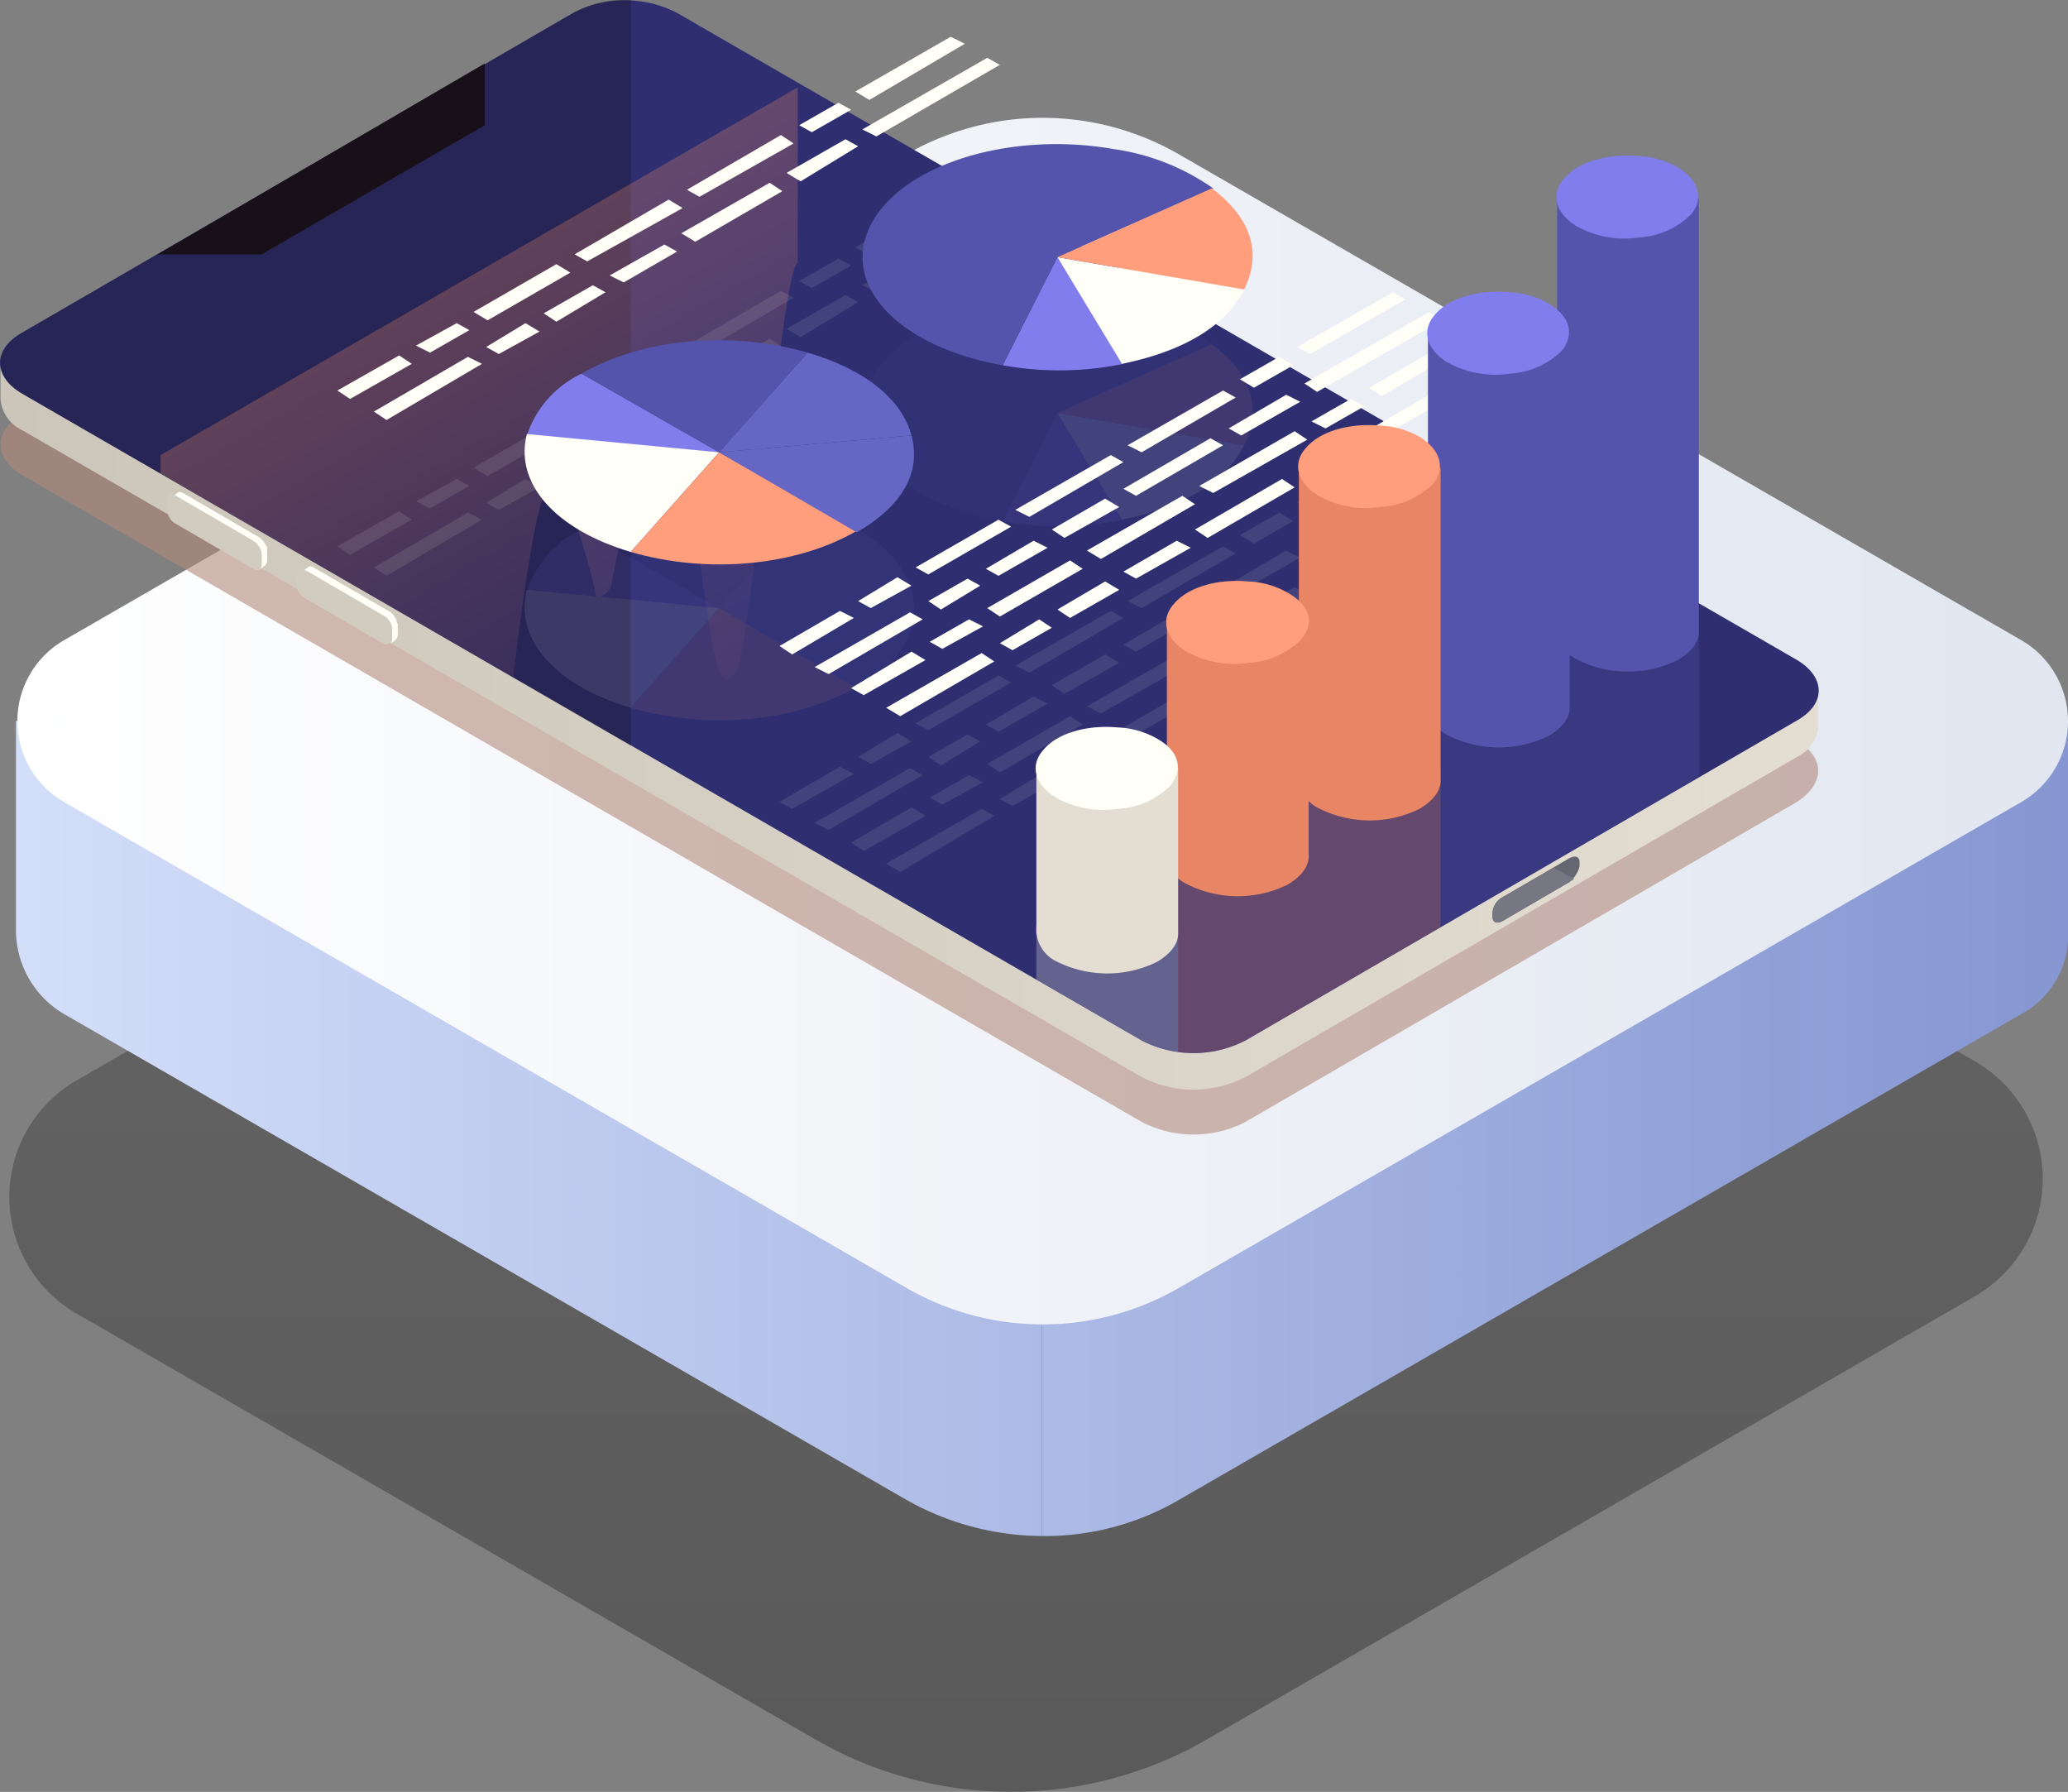 <svg xmlns="http://www.w3.org/2000/svg" xmlns:xlink="http://www.w3.org/1999/xlink" viewBox="0 0 147.338 127.644"><rect x="0" y="0" width="147.338" height="127.644" fill="#808080" stroke="none"/><defs><linearGradient id="f9a1af99-9cc2-45fd-8ead-80dbdfc4506d" x1="73.1" y1="-824.356" x2="73.1" y2="-910.206" gradientTransform="translate(0 952)" gradientUnits="userSpaceOnUse"><stop offset="0" stop-opacity="0.3"/><stop offset="1" stop-opacity="0.2"/></linearGradient><linearGradient id="e4933bcb-3922-4c15-89a4-0604da0d42b1" x1="-18.688" y1="-871.631" x2="171.641" y2="-871.631" gradientTransform="translate(0 952)" gradientUnits="userSpaceOnUse"><stop offset="0" stop-color="#dee8ff"/><stop offset="1" stop-color="#788acb"/></linearGradient><linearGradient id="bc47b5a7-09f6-44bc-b25c-9edf0348157b" x1="-18.688" y1="-871.631" x2="171.642" y2="-871.631" xlink:href="#e4933bcb-3922-4c15-89a4-0604da0d42b1"/><linearGradient id="f40afe17-7208-4f24-be29-ec4b6a072eb4" x1="1.238" y1="-900.631" x2="147.338" y2="-900.631" gradientTransform="translate(0 952)" gradientUnits="userSpaceOnUse"><stop offset="0" stop-color="#fff"/><stop offset="1" stop-color="#e1e6f0"/></linearGradient><linearGradient id="f500d60d-a8ab-4f95-97b2-5124f4859974" x1="0.038" y1="-1055.312" x2="129.538" y2="-1055.312" gradientTransform="matrix(1, 0, 0, -1, 0, -1003.594)" gradientUnits="userSpaceOnUse"><stop offset="0" stop-color="#cbc6b9"/><stop offset="1" stop-color="#e4ded2"/></linearGradient><clipPath id="adbb9f70-4954-45f9-9470-b3045316cb2c"><path d="M128.038,47.019c2,1.2,2.1,3.1,0,4.3l-39.3,22.8a8.055,8.055,0,0,1-7.4,0l-79.8-46.1c-2-1.2-2.1-3.1,0-4.3L40.838.919a8.055,8.055,0,0,1,7.4,0Z" style="fill:none"/></clipPath><linearGradient id="af558322-35ef-4a0a-8d95-1bedfe312b63" x1="34.138" y1="-3462.267" x2="34.138" y2="-3506.203" gradientTransform="matrix(1, -0.577, 0, 1, 0, 3545.396)" gradientUnits="userSpaceOnUse"><stop offset="0" stop-color="#2e2e70"/><stop offset="1" stop-color="#e78565"/></linearGradient></defs><title>Asset 25</title><g id="b0b3dc88-37bf-4823-a189-27de48a3854c" data-name="Layer 2"><g id="bbc49384-ec92-479e-9968-96bf30ec3d14" data-name="Layer 1"><path d="M5.538,93.619l52.4,30.2a27.901,27.901,0,0,0,28.2,0l54.6-31.5a9.663,9.663,0,0,0,0-16.7l-52.4-30.2a27.901,27.901,0,0,0-28.2,0l-54.6,31.5A9.588,9.588,0,0,0,5.538,93.619Z" style="fill:url(#f9a1af99-9cc2-45fd-8ead-80dbdfc4506d)"/><path d="M84.038,106.819l60-34.6a6.312,6.312,0,0,0,3.3-5.8v-15.1l-73.1,42.1v16A18.943,18.943,0,0,0,84.038,106.819Z" style="fill:url(#e4933bcb-3922-4c15-89a4-0604da0d42b1)"/><path d="M4.538,72.219l60,34.6a19.869,19.869,0,0,0,9.7,2.6v-16l-73.1-42.1v15.1A6.933,6.933,0,0,0,4.538,72.219Z" style="fill:url(#bc47b5a7-09f6-44bc-b25c-9edf0348157b)"/><path d="M4.538,57.119l60,34.6a19.419,19.419,0,0,0,19.5,0l60-34.6a6.659,6.659,0,0,0,0-11.5l-60-34.6a19.419,19.419,0,0,0-19.5,0l-60,34.6A6.659,6.659,0,0,0,4.538,57.119Z" style="fill:url(#f40afe17-7208-4f24-be29-ec4b6a072eb4)"/><g id="be0daf17-00a2-429b-969e-18c5e7335a75" data-name="16"><g id="abb2326b-a19c-4907-9b7f-1baf572c01ae" data-name="16"><path d="M128.038,52.819l-79.8-46.1a8.055,8.055,0,0,0-7.4,0l-39.3,22.8c-2,1.2-2,3.1,0,4.3l79.8,46.1a8.055,8.055,0,0,0,7.4,0l39.3-22.8C130.038,55.819,130.038,53.919,128.038,52.819Z" style="fill:#b28a7c;opacity:0.6;isolation:isolate"/><path d="M.038,25.819v2.6a2.666,2.666,0,0,0,1.5,2.2l79.8,46.1a8.055,8.055,0,0,0,7.4,0l39.3-22.8a2.663,2.663,0,0,0,1.5-2.1v-2.6Z" style="fill:url(#f500d60d-a8ab-4f95-97b2-5124f4859974)"/><path d="M128.038,47.019c2,1.2,2.1,3.1,0,4.3l-39.3,22.8a8.055,8.055,0,0,1-7.4,0l-79.8-46.1c-2-1.2-2.1-3.1,0-4.3L40.838.919a8.055,8.055,0,0,1,7.4,0Z" style="fill:#2e2e70"/><path d="M45.038.019a7.253,7.253,0,0,0-4.2.9l-39.3,22.8c-2,1.2-2,3.1,0,4.3l43.4,25.1V.019Z" style="fill:#181019;opacity:0.3;isolation:isolate"/><polygon points="11.238 18.119 18.638 18.119 34.538 8.919 34.538 4.519 11.238 18.119" style="fill:#181019"/><path d="M111.838,62.819l-4.8,2.8c-.4.2-.7.1-.7-.3v-.3a1.357,1.357,0,0,1,.7-1.1l4.8-2.8c.4-.2.7-.1.7.3v.3A2.101,2.101,0,0,1,111.838,62.819Z" style="fill:#666673"/><path d="M112.138,62.619l-1.4-.8-3.7,2.1a1.356,1.356,0,0,0-.7,1.1v.3c0,.4.3.5.7.3l4.8-2.8C111.938,62.719,112.038,62.719,112.138,62.619Z" style="fill:#777784"/><g style="isolation:isolate"><path d="M18.938,38.819c-.1-.1-.1-.2-.2-.3l-.2-.2-5.5-3.2c-.2-.1-.3-.1-.4,0l-.4.3c.1-.1.2-.1.4,0l5.5,3.2c.1.1.2.1.2.2.1.1.2.2.2.3a.601.601,0,0,1,.1.4v.7a.52.52,0,0,1-.2.4l.4-.3a.519.519,0,0,0,.2-.4v-.7A.6.6,0,0,0,18.938,38.819Z" style="fill:#fffff7"/><path d="M18.038,38.519l-5.5-3.2a.367.367,0,0,0-.6.3v.7a1.1,1.1,0,0,0,.6,1l5.5,3.2a.367.367,0,0,0,.6-.3v-.7A1.326,1.326,0,0,0,18.038,38.519Z" style="fill:#d1ccbf"/></g><g style="isolation:isolate"><path d="M28.238,44.119c-.1-.1-.1-.2-.2-.3l-.2-.2-5.5-3.2c-.2-.1-.3-.1-.4,0l-.4.3c.1-.1.2-.1.4,0l5.5,3.2c.1.1.2.1.2.2.1.1.2.2.2.3a.601.601,0,0,1,.1.4v.7a.52.52,0,0,1-.2.4l.4-.3a.519.519,0,0,0,.2-.4v-.7C28.338,44.419,28.238,44.319,28.238,44.119Z" style="fill:#fffff7"/><path d="M27.238,43.819l-5.5-3.2a.367.367,0,0,0-.6.3v.7a1.1,1.1,0,0,0,.6,1l5.5,3.2a.367.367,0,0,0,.6-.3v-.7A1.1,1.1,0,0,0,27.238,43.819Z" style="fill:#d1ccbf"/></g><g style="clip-path:url(#adbb9f70-4954-45f9-9470-b3045316cb2c)"><g style="opacity:0.3"><path d="M52.538,47.619c-.2.6-.9,1-1.1.6-1.3-2.2-2.1-17.4-4-19.5-.2-.2-.5,0-.7.4-1,1.9-2.3,8-3.2,12.6-.1.6-1.1,1.1-1.1.6-.6-2.9-2.3-8.4-3.2-7.9-1.8,1-3.7,25.6-4.7,28.7-.2.6-.9,1-1.1.6-.7-1.1-2.3-19.5-4.4-18.3-1.4.8-2.8,10.6-3.5,13.6-.1.6-1,1.1-1.1.6-1.3-5.3-2.3-16.6-3.8-15.5-.9.3-1.6,7.6-1.8,8.7-.6,4.7-1.2,12.7-2.3,15.6-.2.6-.9,1-1.1.6-.7-1.1-.9-4.8-2.5-14.4-.4-2.8-.6-5.1-1.5-5.4v-16.8l45.4-26.2v12.5C55.738,19.119,53.638,44.619,52.538,47.619Z" style="fill:url(#af558322-35ef-4a0a-8d95-1bedfe312b63)"/></g></g><g style="clip-path:url(#adbb9f70-4954-45f9-9470-b3045316cb2c)"><g style="opacity:0.3"><path d="M110.938,44.719v30.9a2.531,2.531,0,0,0,1.5,2.1,8.05,8.05,0,0,0,7.1,0c1-.6,1.5-1.3,1.5-2v-31Z" style="fill:#5454ac"/><path d="M119.538,42.619a6.129,6.129,0,0,0-2.8-.8c-2.2-.2-4.3.4-5.3,1.6-1,1.1-.6,2.5.9,3.4a7.002,7.002,0,0,0,4.4.8,5.783,5.783,0,0,0,3.7-1.6C121.438,44.919,121.038,43.519,119.538,42.619Z" style="fill:#8a18ed"/><path d="M101.738,49.919v26.6a2.531,2.531,0,0,0,1.5,2.1,8.05,8.05,0,0,0,7.1,0c1-.6,1.5-1.3,1.5-2v-26.6Z" style="fill:#5454ac"/><path d="M110.338,47.819a6.129,6.129,0,0,0-2.8-.8c-2.2-.2-4.3.4-5.3,1.6-1,1.1-.6,2.5.9,3.4a7.002,7.002,0,0,0,4.4.8,5.783,5.783,0,0,0,3.7-1.6C112.238,50.019,111.838,48.719,110.338,47.819Z" style="fill:#ffd03b"/><path d="M92.538,54.719v22.3a2.531,2.531,0,0,0,1.5,2.1,8.05,8.05,0,0,0,7.1,0c1-.6,1.5-1.3,1.5-2v-22.4Z" style="fill:#e78565"/><path d="M101.138,52.619a6.129,6.129,0,0,0-2.8-.8c-2.2-.2-4.3.4-5.3,1.6-1,1.1-.6,2.5.9,3.4a7.002,7.002,0,0,0,4.4.8,5.783,5.783,0,0,0,3.7-1.6C103.038,54.819,102.638,53.519,101.138,52.619Z" style="fill:#8a18ed"/><path d="M83.138,60.319v16.7a2.531,2.531,0,0,0,1.5,2.1,8.05,8.05,0,0,0,7.1,0c1-.6,1.5-1.3,1.5-2V60.419Z" style="fill:#e78565"/><path d="M91.738,58.219a6.129,6.129,0,0,0-2.8-.8c-2.2-.2-4.3.4-5.3,1.6-1,1.1-.6,2.5.9,3.4a7.002,7.002,0,0,0,4.4.8,5.783,5.783,0,0,0,3.7-1.6C93.738,60.519,93.338,59.219,91.738,58.219Z" style="fill:#e8a3d7"/><path d="M73.838,66.119v11.7a2.531,2.531,0,0,0,1.5,2.1,8.05,8.05,0,0,0,7.1,0c1-.6,1.5-1.3,1.5-2v-11.7Z" style="fill:#e4ded2"/><path d="M82.438,64.119a6.129,6.129,0,0,0-2.8-.8c-2.2-.2-4.3.4-5.3,1.6-1,1.1-.6,2.5.9,3.4a7.002,7.002,0,0,0,4.4.8,5.783,5.783,0,0,0,3.7-1.6C84.338,66.319,84.038,65.019,82.438,64.119Z" style="fill:#e467e8"/></g></g><g style="opacity:0.1"><polygon points="60.838 55.119 56.438 57.619 55.538 57.119 59.838 54.619 60.838 55.119" style="fill:#fffff7"/><polygon points="64.938 52.819 62.038 54.419 61.138 53.919 63.938 52.219 64.938 52.819" style="fill:#fffff7"/><polygon points="72.038 48.619 66.138 52.019 65.238 51.519 71.138 48.119 72.038 48.619" style="fill:#fffff7"/><polygon points="80.038 44.019 73.338 47.919 72.338 47.419 79.138 43.519 80.038 44.019" style="fill:#fffff7"/><polygon points="80.338 42.819 81.338 43.319 88.038 39.419 87.138 38.919 80.338 42.819" style="fill:#fffff7"/><polygon points="92.138 37.119 89.338 38.719 88.338 38.119 91.138 36.519 92.138 37.119" style="fill:#fffff7"/><polygon points="100.138 32.419 93.338 36.319 92.438 35.819 99.238 31.919 100.138 32.419" style="fill:#fffff7"/><polygon points="65.738 55.219 59.038 59.119 58.038 58.619 64.838 54.719 65.738 55.219" style="fill:#fffff7"/><polygon points="69.838 52.819 67.038 54.519 66.138 53.919 68.938 52.319 69.838 52.819" style="fill:#fffff7"/><polygon points="74.638 50.119 71.138 52.119 70.238 51.619 73.638 49.619 74.638 50.119" style="fill:#fffff7"/><polygon points="79.738 47.219 75.838 49.419 74.938 48.819 78.738 46.619 79.738 47.219" style="fill:#fffff7"/><polygon points="80.038 45.919 80.938 46.419 87.138 42.819 86.238 42.319 80.038 45.919" style="fill:#fffff7"/><polygon points="92.638 39.719 88.438 42.119 87.538 41.619 91.638 39.219 92.638 39.719" style="fill:#fffff7"/><polygon points="102.738 33.919 93.838 39.019 92.938 38.419 101.838 33.319 102.738 33.919" style="fill:#fffff7"/><polygon points="65.938 58.119 61.538 60.619 60.638 60.019 64.938 57.519 65.938 58.119" style="fill:#fffff7"/><polygon points="70.038 55.719 67.138 57.319 66.238 56.819 69.038 55.219 70.038 55.719" style="fill:#fffff7"/><polygon points="77.138 51.619 71.238 55.019 70.338 54.419 76.238 51.019 77.138 51.619" style="fill:#fffff7"/><polygon points="85.138 47.019 78.438 50.819 77.438 50.319 84.238 46.419 85.138 47.019" style="fill:#fffff7"/><polygon points="85.438 45.719 86.438 46.219 93.138 42.419 92.238 41.819 85.438 45.719" style="fill:#fffff7"/><polygon points="97.238 40.019 94.438 41.619 93.438 41.119 96.238 39.519 97.238 40.019" style="fill:#fffff7"/><polygon points="105.238 35.319 98.438 39.319 97.538 38.719 104.338 34.819 105.238 35.319" style="fill:#fffff7"/><polygon points="70.838 58.119 64.138 62.119 63.138 61.519 69.938 57.619 70.838 58.119" style="fill:#fffff7"/><polygon points="74.938 55.819 72.138 57.419 71.238 56.919 74.038 55.219 74.938 55.819" style="fill:#fffff7"/><polygon points="79.738 53.019 76.238 55.119 75.338 54.519 78.738 52.519 79.738 53.019" style="fill:#fffff7"/><polygon points="84.838 50.119 80.938 52.319 80.038 51.819 83.838 49.619 84.838 50.119" style="fill:#fffff7"/><polygon points="85.138 48.819 86.038 49.419 92.238 45.819 91.338 45.219 85.138 48.819" style="fill:#fffff7"/><polygon points="97.738 42.619 93.538 45.119 92.638 44.519 96.738 42.119 97.738 42.619" style="fill:#fffff7"/><polygon points="107.838 36.819 98.938 41.919 98.038 41.419 106.838 36.319 107.838 36.819" style="fill:#fffff7"/><polygon points="29.338 37.019 24.938 39.519 24.038 38.919 28.438 36.419 29.338 37.019" style="fill:#fffff7"/><polygon points="33.438 34.619 30.638 36.219 29.638 35.719 32.538 34.119 33.438 34.619" style="fill:#fffff7"/><polygon points="40.638 30.519 34.738 33.919 33.738 33.319 39.638 29.919 40.638 30.519" style="fill:#fffff7"/><polygon points="48.638 25.919 41.838 29.719 40.938 29.219 47.638 25.319 48.638 25.919" style="fill:#fffff7"/><polygon points="48.938 24.619 49.838 25.119 56.538 21.219 55.638 20.719 48.938 24.619" style="fill:#fffff7"/><polygon points="60.638 18.919 57.838 20.519 56.938 20.019 59.738 18.419 60.638 18.919" style="fill:#fffff7"/><polygon points="68.738 14.219 61.938 18.219 60.938 17.619 67.738 13.719 68.738 14.219" style="fill:#fffff7"/><polygon points="34.338 37.019 27.538 41.019 26.638 40.419 33.338 36.519 34.338 37.019" style="fill:#fffff7"/><polygon points="38.438 34.719 35.538 36.319 34.638 35.819 37.438 34.119 38.438 34.719" style="fill:#fffff7"/><polygon points="43.138 31.919 39.638 33.919 38.738 33.419 42.238 31.419 43.138 31.919" style="fill:#fffff7"/><polygon points="48.238 29.019 44.438 31.219 43.438 30.719 47.338 28.419 48.238 29.019" style="fill:#fffff7"/><polygon points="48.538 27.719 49.538 28.319 55.738 24.719 54.838 24.119 48.538 27.719" style="fill:#fffff7"/><polygon points="61.138 21.519 57.038 24.019 56.038 23.419 60.238 21.019 61.138 21.519" style="fill:#fffff7"/><polygon points="71.238 15.719 62.438 20.819 61.438 20.319 70.338 15.219 71.238 15.719" style="fill:#fffff7"/><path d="M51.238,43.319,37.538,42.119a7.425,7.425,0,0,1,3.9-4.4Z" style="fill:#817dec"/><path d="M51.238,43.319l-6.3,7.1c-5.4-1.6-8.3-4.9-7.4-8.4Z" style="fill:#fffff7"/><path d="M51.238,43.319l9.8,5.6c-4.3,2.5-10.6,3.1-16.1,1.5Z" style="fill:#ff9e7c"/><path d="M51.238,43.319l13.7-1.2c.7,2.6-.6,5-3.9,6.9Z" style="fill:#6666c4"/><path d="M51.238,43.319l6.3-7.1c4.1,1.2,6.7,3.3,7.4,5.9Z" style="fill:#6666c4"/><path d="M51.238,43.319l-9.8-5.6c4.3-2.5,10.6-3.1,16.1-1.5Z" style="fill:#5454ac"/><path d="M75.338,29.419l4.7,7.6a22.598,22.598,0,0,1-8.6.1Z" style="fill:#817dec"/><path d="M75.338,29.419l13.3,2.3c-1.3,2.6-4.3,4.4-8.7,5.3Z" style="fill:#fffff7"/><path d="M75.338,29.419l-3.9,7.7c-7.4-1.3-11.6-5.7-9.4-10s9.9-6.7,17.3-5.4a16.296,16.296,0,0,1,7.1,2.8Z" style="fill:#5454ac"/><path d="M75.338,29.419l11-4.9c2.8,2.1,3.6,4.6,2.3,7.2Z" style="fill:#ff9e7c"/></g><polygon points="60.838 44.019 56.438 46.619 55.538 46.019 59.838 43.519 60.838 44.019" style="fill:#fffff7"/><polygon points="64.938 41.719 62.038 43.319 61.138 42.819 63.938 41.119 64.938 41.719" style="fill:#fffff7"/><polygon points="72.038 37.519 66.138 40.919 65.238 40.419 71.138 37.019 72.038 37.519" style="fill:#fffff7"/><polygon points="80.038 32.919 73.338 36.819 72.338 36.319 79.138 32.419 80.038 32.919" style="fill:#fffff7"/><polygon points="80.338 31.719 81.338 32.219 88.038 28.319 87.138 27.819 80.338 31.719" style="fill:#fffff7"/><polygon points="92.138 26.019 89.338 27.619 88.338 27.019 91.138 25.419 92.138 26.019" style="fill:#fffff7"/><polygon points="100.138 21.319 93.338 25.219 92.438 24.719 99.238 20.819 100.138 21.319" style="fill:#fffff7"/><polygon points="65.738 44.119 59.038 48.019 58.038 47.519 64.838 43.619 65.738 44.119" style="fill:#fffff7"/><polygon points="69.838 41.719 67.038 43.419 66.138 42.819 68.938 41.219 69.838 41.719" style="fill:#fffff7"/><polygon points="74.638 39.019 71.138 41.019 70.238 40.519 73.638 38.519 74.638 39.019" style="fill:#fffff7"/><polygon points="79.738 36.119 75.838 38.319 74.938 37.719 78.738 35.519 79.738 36.119" style="fill:#fffff7"/><polygon points="80.038 34.819 80.938 35.319 87.138 31.719 86.238 31.219 80.038 34.819" style="fill:#fffff7"/><polygon points="92.638 28.619 88.438 31.019 87.538 30.519 91.638 28.119 92.638 28.619" style="fill:#fffff7"/><polygon points="102.738 22.819 93.838 27.919 92.938 27.319 101.838 22.219 102.738 22.819" style="fill:#fffff7"/><polygon points="65.938 47.019 61.538 49.519 60.638 49.019 64.938 46.419 65.938 47.019" style="fill:#fffff7"/><polygon points="70.038 44.619 67.138 46.219 66.238 45.719 69.038 44.119 70.038 44.619" style="fill:#fffff7"/><polygon points="77.138 40.519 71.238 43.919 70.338 43.319 76.238 39.919 77.138 40.519" style="fill:#fffff7"/><polygon points="85.138 35.919 78.438 39.819 77.438 39.219 84.238 35.319 85.138 35.919" style="fill:#fffff7"/><polygon points="85.438 34.619 86.438 35.119 93.138 31.319 92.238 30.719 85.438 34.619" style="fill:#fffff7"/><polygon points="97.238 28.919 94.438 30.519 93.438 30.019 96.238 28.419 97.238 28.919" style="fill:#fffff7"/><polygon points="105.238 24.219 98.438 28.219 97.538 27.619 104.338 23.719 105.238 24.219" style="fill:#fffff7"/><polygon points="70.838 47.119 64.138 51.019 63.138 50.419 69.938 46.519 70.838 47.119" style="fill:#fffff7"/><polygon points="74.938 44.719 72.138 46.319 71.238 45.819 74.038 44.119 74.938 44.719" style="fill:#fffff7"/><polygon points="79.738 42.019 76.238 44.019 75.338 43.419 78.738 41.419 79.738 42.019" style="fill:#fffff7"/><polygon points="84.838 39.019 80.938 41.219 80.038 40.719 83.838 38.519 84.838 39.019" style="fill:#fffff7"/><polygon points="85.138 37.719 86.038 38.319 92.238 34.719 91.338 34.119 85.138 37.719" style="fill:#fffff7"/><polygon points="97.738 31.619 93.538 34.019 92.638 33.419 96.738 31.019 97.738 31.619" style="fill:#fffff7"/><polygon points="107.838 25.719 98.938 30.819 98.038 30.319 106.838 25.219 107.838 25.719" style="fill:#fffff7"/><polygon points="29.338 25.919 24.938 28.419 24.038 27.819 28.438 25.319 29.338 25.919" style="fill:#fffff7"/><polygon points="33.438 23.519 30.638 25.119 29.638 24.619 32.538 23.019 33.438 23.519" style="fill:#fffff7"/><polygon points="40.638 19.419 34.738 22.819 33.738 22.219 39.638 18.819 40.638 19.419" style="fill:#fffff7"/><polygon points="48.638 14.819 41.838 18.619 40.938 18.119 47.638 14.219 48.638 14.819" style="fill:#fffff7"/><polygon points="48.938 13.519 49.838 14.019 56.538 10.219 55.638 9.619 48.938 13.519" style="fill:#fffff7"/><polygon points="60.638 7.819 57.838 9.419 56.938 8.919 59.738 7.319 60.638 7.819" style="fill:#fffff7"/><polygon points="68.738 3.119 61.938 7.119 60.938 6.519 67.738 2.619 68.738 3.119" style="fill:#fffff7"/><polygon points="34.338 25.919 27.538 29.919 26.638 29.319 33.338 25.419 34.338 25.919" style="fill:#fffff7"/><polygon points="38.438 23.619 35.538 25.219 34.638 24.719 37.438 23.019 38.438 23.619" style="fill:#fffff7"/><polygon points="43.138 20.819 39.638 22.919 38.738 22.319 42.238 20.319 43.138 20.819" style="fill:#fffff7"/><polygon points="48.238 17.919 44.438 20.119 43.438 19.619 47.338 17.419 48.238 17.919" style="fill:#fffff7"/><polygon points="48.538 16.619 49.538 17.219 55.738 13.619 54.838 13.019 48.538 16.619" style="fill:#fffff7"/><polygon points="61.138 10.419 57.038 12.919 56.038 12.319 60.238 9.919 61.138 10.419" style="fill:#fffff7"/><polygon points="71.238 4.619 62.438 9.719 61.438 9.219 70.338 4.119 71.238 4.619" style="fill:#fffff7"/><path d="M51.238,32.219l-13.7-1.2a7.425,7.425,0,0,1,3.9-4.4Z" style="fill:#817dec"/><path d="M51.238,32.219l-6.3,7.1c-5.4-1.6-8.3-4.9-7.4-8.4Z" style="fill:#fffff7"/><path d="M51.238,32.219l9.8,5.6c-4.3,2.5-10.6,3.1-16.1,1.5Z" style="fill:#ff9e7c"/><path d="M51.238,32.219l13.7-1.2c.7,2.6-.6,5-3.9,6.9Z" style="fill:#6666c4"/><path d="M51.238,32.219l6.3-7.1c4.1,1.2,6.7,3.3,7.4,5.9Z" style="fill:#6666c4"/><path d="M51.238,32.219l-9.8-5.6c4.3-2.5,10.6-3.1,16.1-1.5Z" style="fill:#5454ac"/><path d="M75.338,18.319l4.7,7.6a22.599,22.599,0,0,1-8.6.1Z" style="fill:#817dec"/><path d="M75.338,18.319l13.3,2.3c-1.3,2.6-4.3,4.4-8.7,5.3Z" style="fill:#fffff7"/><path d="M75.338,18.319l-3.9,7.7c-7.4-1.3-11.6-5.7-9.4-10s9.9-6.7,17.3-5.4a16.296,16.296,0,0,1,7.1,2.8Z" style="fill:#5454ac"/><path d="M75.338,18.319l11-4.9c2.8,2.1,3.6,4.6,2.3,7.2Z" style="fill:#ff9e7c"/><path d="M110.938,14.019v30.9a2.531,2.531,0,0,0,1.5,2.1,8.05,8.05,0,0,0,7.1,0c1-.6,1.5-1.3,1.5-2v-30.9Z" style="fill:#5454ac"/><path d="M119.538,11.919a6.129,6.129,0,0,0-2.8-.8c-2.2-.2-4.3.4-5.3,1.6-1,1.1-.6,2.5.9,3.4a7.002,7.002,0,0,0,4.4.8,5.783,5.783,0,0,0,3.7-1.6C121.438,14.219,121.038,12.819,119.538,11.919Z" style="fill:#817dec"/><path d="M101.738,23.719v26.6a2.531,2.531,0,0,0,1.5,2.1,8.05,8.05,0,0,0,7.1,0c1-.6,1.5-1.3,1.5-2V23.719Z" style="fill:#5454ac"/><path d="M110.338,21.619a6.129,6.129,0,0,0-2.8-.8c-2.2-.2-4.3.4-5.3,1.6-1,1.1-.6,2.5.9,3.4a7.002,7.002,0,0,0,4.4.8,5.783,5.783,0,0,0,3.7-1.6C112.238,23.819,111.838,22.519,110.338,21.619Z" style="fill:#817dec"/><path d="M92.538,33.219v22.3a2.531,2.531,0,0,0,1.5,2.1,8.05,8.05,0,0,0,7.1,0c1-.6,1.5-1.3,1.5-2V33.319Z" style="fill:#e78565"/><path d="M101.138,31.119a6.129,6.129,0,0,0-2.8-.8c-2.2-.2-4.3.4-5.3,1.6-1,1.1-.6,2.5.9,3.4a7.002,7.002,0,0,0,4.4.8,5.783,5.783,0,0,0,3.7-1.6C103.038,33.419,102.638,32.019,101.138,31.119Z" style="fill:#ff9e7c"/><path d="M83.138,44.219v16.7a2.531,2.531,0,0,0,1.5,2.1,8.05,8.05,0,0,0,7.1,0c1-.6,1.5-1.3,1.5-2V44.319Z" style="fill:#e78565"/><path d="M91.738,42.219a6.129,6.129,0,0,0-2.8-.8c-2.2-.2-4.3.4-5.3,1.6-1,1.1-.6,2.5.9,3.4a7.002,7.002,0,0,0,4.4.8,5.783,5.783,0,0,0,3.7-1.6C93.738,44.419,93.338,43.119,91.738,42.219Z" style="fill:#ff9e7c"/><path d="M73.838,54.719v11.7a2.531,2.531,0,0,0,1.5,2.1,8.05,8.05,0,0,0,7.1,0c1-.6,1.5-1.3,1.5-2V54.719Z" style="fill:#e4ded2"/><path d="M82.438,52.619a6.129,6.129,0,0,0-2.8-.8c-2.2-.2-4.3.4-5.3,1.6-1,1.1-.6,2.5.9,3.4a7.002,7.002,0,0,0,4.4.8,5.783,5.783,0,0,0,3.7-1.6C84.338,54.819,84.038,53.519,82.438,52.619Z" style="fill:#fffff7"/></g></g></g></g></svg>